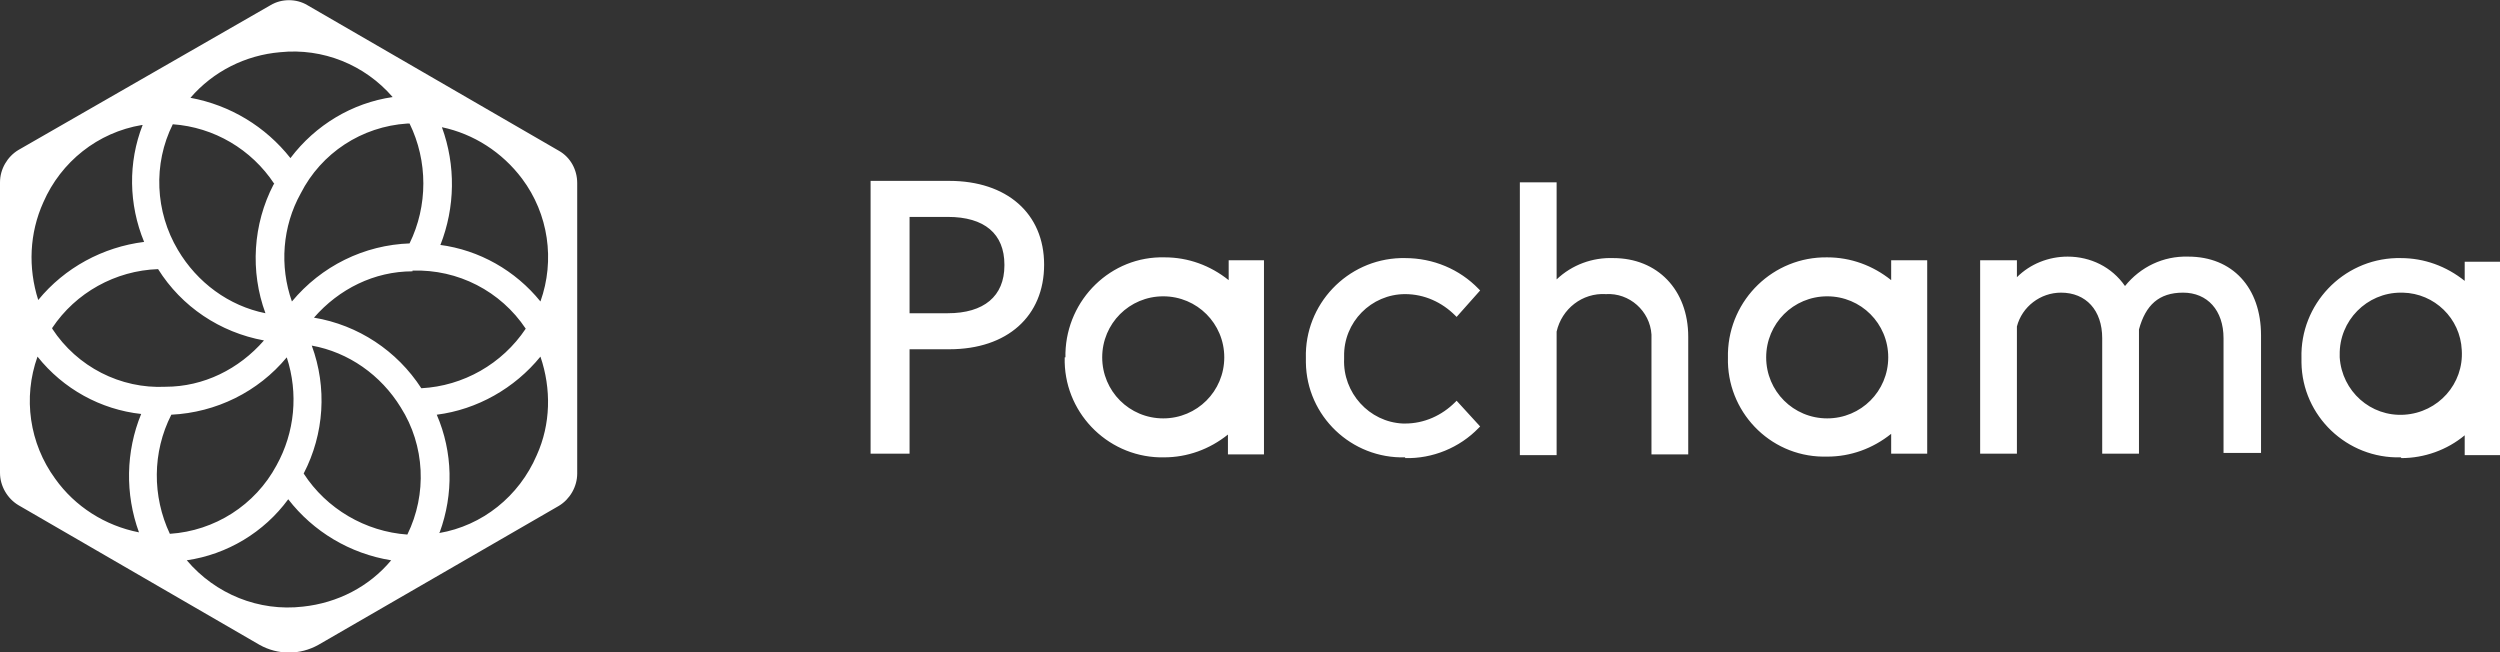 <?xml version="1.0" encoding="UTF-8"?>
<svg xmlns="http://www.w3.org/2000/svg" id="Layer_1" data-name="Layer 1" version="1.1" viewBox="0 0 340 88.7">
  <rect x="0" y="0" width="340" height="88.7" fill="#333333" stroke="none"/>
  <defs>
    <style>
      .cls-1 {
        fill: #fff;
        fill-rule: evenodd;
        stroke-width: 0px;
      }
    </style>
  </defs>
  <path class="cls-1" d="M41.2,82.5c4.7-.5,9-2.7,12-6.3-5.6-.9-10.6-3.9-14-8.3-3.3,4.5-8.3,7.5-13.8,8.3,3.9,4.6,9.8,7,15.8,6.3ZM41.3,64.4c3.1,4.8,8.4,7.9,14.1,8.3,2.7-5.5,2.4-12.1-.9-17.3-2.7-4.4-7.1-7.5-12.1-8.4,2.1,5.7,1.7,12-1.1,17.4h0ZM55.7,33.1c2.5-5.1,2.5-11.2,0-16.3h-.3c-6.2.4-11.7,4-14.5,9.5-2.5,4.5-2.9,9.9-1.2,14.7,4-4.8,9.8-7.7,16.1-7.9ZM38.1,7.1c-4.7.4-9.1,2.6-12.2,6.2,5.4,1,10.2,3.9,13.6,8.2,3.4-4.5,8.4-7.5,13.9-8.3-3.8-4.4-9.5-6.7-15.3-6.1h0ZM37.3,25c-3.1-4.7-8.2-7.7-13.8-8.1-2.7,5.4-2.4,11.9.7,17.1,2.6,4.4,6.9,7.6,11.9,8.6-2.1-5.7-1.7-12.1,1.1-17.5h0ZM7.1,44.7h0c3.4,5.2,9.3,8.2,15.4,7.9,5.2,0,10-2.4,13.4-6.3-6-1.1-11.2-4.6-14.4-9.7-5.8.2-11.2,3.2-14.4,8h0ZM56.1,36.9c-5.2,0-10,2.4-13.4,6.3,6,1,11.3,4.5,14.6,9.6,5.7-.3,11-3.3,14.2-8.1h0c-3.4-5.1-9.2-8.1-15.4-7.9h0ZM23.3,56.4c-2.6,5.1-2.6,11.1-.2,16.2,6.1-.4,11.6-3.9,14.5-9.3,2.5-4.5,3-9.8,1.4-14.7-3.9,4.7-9.6,7.5-15.7,7.8ZM19.3,17c-6,1-11,5-13.4,10.5-1.9,4.2-2.1,8.9-.7,13.3,3.6-4.4,8.8-7.2,14.4-7.9-2.1-5.1-2.2-10.8-.2-15.9h-.1ZM59.8,33.3c5.4.7,10.3,3.5,13.7,7.7,2-5.6,1.1-11.9-2.5-16.7-2.7-3.6-6.6-6.1-10.9-7,1.9,5.2,1.8,10.9-.2,16ZM59.7,72.5c5.9-1,10.9-5,13.3-10.6,1.9-4.2,2-9,.5-13.4-3.5,4.3-8.6,7.2-14.1,7.9,2.2,5.1,2.3,10.8.4,16ZM19.2,56.3c-5.5-.6-10.6-3.4-14.1-7.8-2,5.6-1.1,11.8,2.4,16.6,2.7,3.8,6.8,6.4,11.4,7.3-1.9-5.2-1.8-11,.3-16.1ZM0,64.3V24.8c0-1.8,1-3.5,2.5-4.4L36.8.7c1.5-.9,3.5-.9,5,0l34.2,19.8c1.6.9,2.5,2.6,2.5,4.4v39.5c0,1.8-1,3.5-2.5,4.4l-32.7,18.9c-2.5,1.4-5.5,1.4-8,0L2.5,68.7C1,67.8,0,66.1,0,64.3ZM136.6,36.1c0,4.2-2.8,6.5-7.7,6.5h-5.2v-13.1h5.2c5,0,7.7,2.3,7.7,6.5h0ZM118.4,24.6v37.1h5.3v-14.2h5.4c7.9,0,12.9-4.5,12.9-11.5s-5.1-11.4-12.9-11.4h-10.6ZM149.9,48.6c0-4.6,3.7-8.3,8.3-8.3,4.6,0,8.3,3.7,8.3,8.3s-3.7,8.3-8.3,8.3h0c-4.6,0-8.3-3.7-8.3-8.3,0,0,0,0,0,0h0ZM144.8,48.6c-.2,7.3,5.6,13.4,12.9,13.6h.6c3.2,0,6.2-1.1,8.7-3.1v2.7h4.9v-26.4h-4.8v2.7c-2.5-2-5.5-3.1-8.7-3.1-7.3-.2-13.3,5.7-13.5,13,0,0,0,0,0,0,0,.2,0,.4,0,.6h0ZM191.1,62.2c-7.3.2-13.4-5.6-13.5-12.9v-.6c-.2-7.3,5.6-13.4,12.9-13.6,0,0,0,0,0,0h.6c3.8,0,7.4,1.5,10,4.2l.2.2-3.2,3.6-.2-.2c-1.8-1.8-4.2-2.9-6.8-2.9-4.6,0-8.4,3.8-8.3,8.5,0,0,0,0,0,0v.3c-.2,4.6,3.4,8.6,8,8.8,0,0,0,0,0,0h.3c2.6,0,5-1.1,6.8-2.9l.2-.2,3.2,3.5-.2.2c-2.6,2.7-6.3,4.2-10,4.1h0ZM224.6,46.1v15.7h5v-16c0-6.4-4.2-10.7-10.2-10.7-2.8-.1-5.6.9-7.7,2.9v-13.2h-5v37.1h5v-16.8c.7-3.1,3.5-5.3,6.7-5.1,3.2-.2,6,2.3,6.2,5.5,0,.2,0,.5,0,.7h0ZM302.4,61.8v-15.8c0-3.8-2.2-6.2-5.5-6.2s-5.1,1.7-6,5c0,.3,0,.6,0,.9v16h-5v-15.7c0-3.8-2.2-6.2-5.6-6.2-2.8,0-5.3,1.9-6,4.6v17.3h-5v-26.3h5v2.3c1.8-1.8,4.3-2.8,6.9-2.8,3.1,0,6,1.4,7.8,4,2.1-2.6,5.2-4.1,8.6-4,6,0,9.9,4.2,9.9,10.7v16h-5.1ZM240.2,48.6c0-4.6,3.7-8.3,8.3-8.3s8.3,3.7,8.3,8.3c0,4.6-3.7,8.3-8.3,8.3,0,0,0,0,0,0-4.6,0-8.3-3.7-8.3-8.3,0,0,0,0,0,0h0ZM235,48.6c-.2,7.3,5.6,13.4,12.9,13.5,0,0,0,0,0,0h.6c3.2,0,6.2-1.1,8.7-3.1v2.7h4.9v-26.3h-4.9v2.7c-2.5-2-5.5-3.1-8.7-3.1-7.3-.1-13.3,5.7-13.5,13,0,0,0,0,0,0v.6ZM326.5,39.8c-4.6,0-8.4,3.8-8.3,8.5,0,0,0,0,0,0v.3c.3,4.6,4.2,8.1,8.8,7.8,4.6-.3,8.1-4.2,7.8-8.8-.2-4.3-3.7-7.7-8-7.8h-.3,0ZM326.5,62.2c-7.3.2-13.4-5.6-13.5-12.9v-.6c-.2-7.3,5.6-13.4,12.9-13.6h.6c3.2,0,6.2,1.1,8.7,3.1v-2.6h4.9v26.3h-4.9v-2.7c-2.4,2-5.5,3.1-8.6,3.1h0Z"></path>
</svg>
